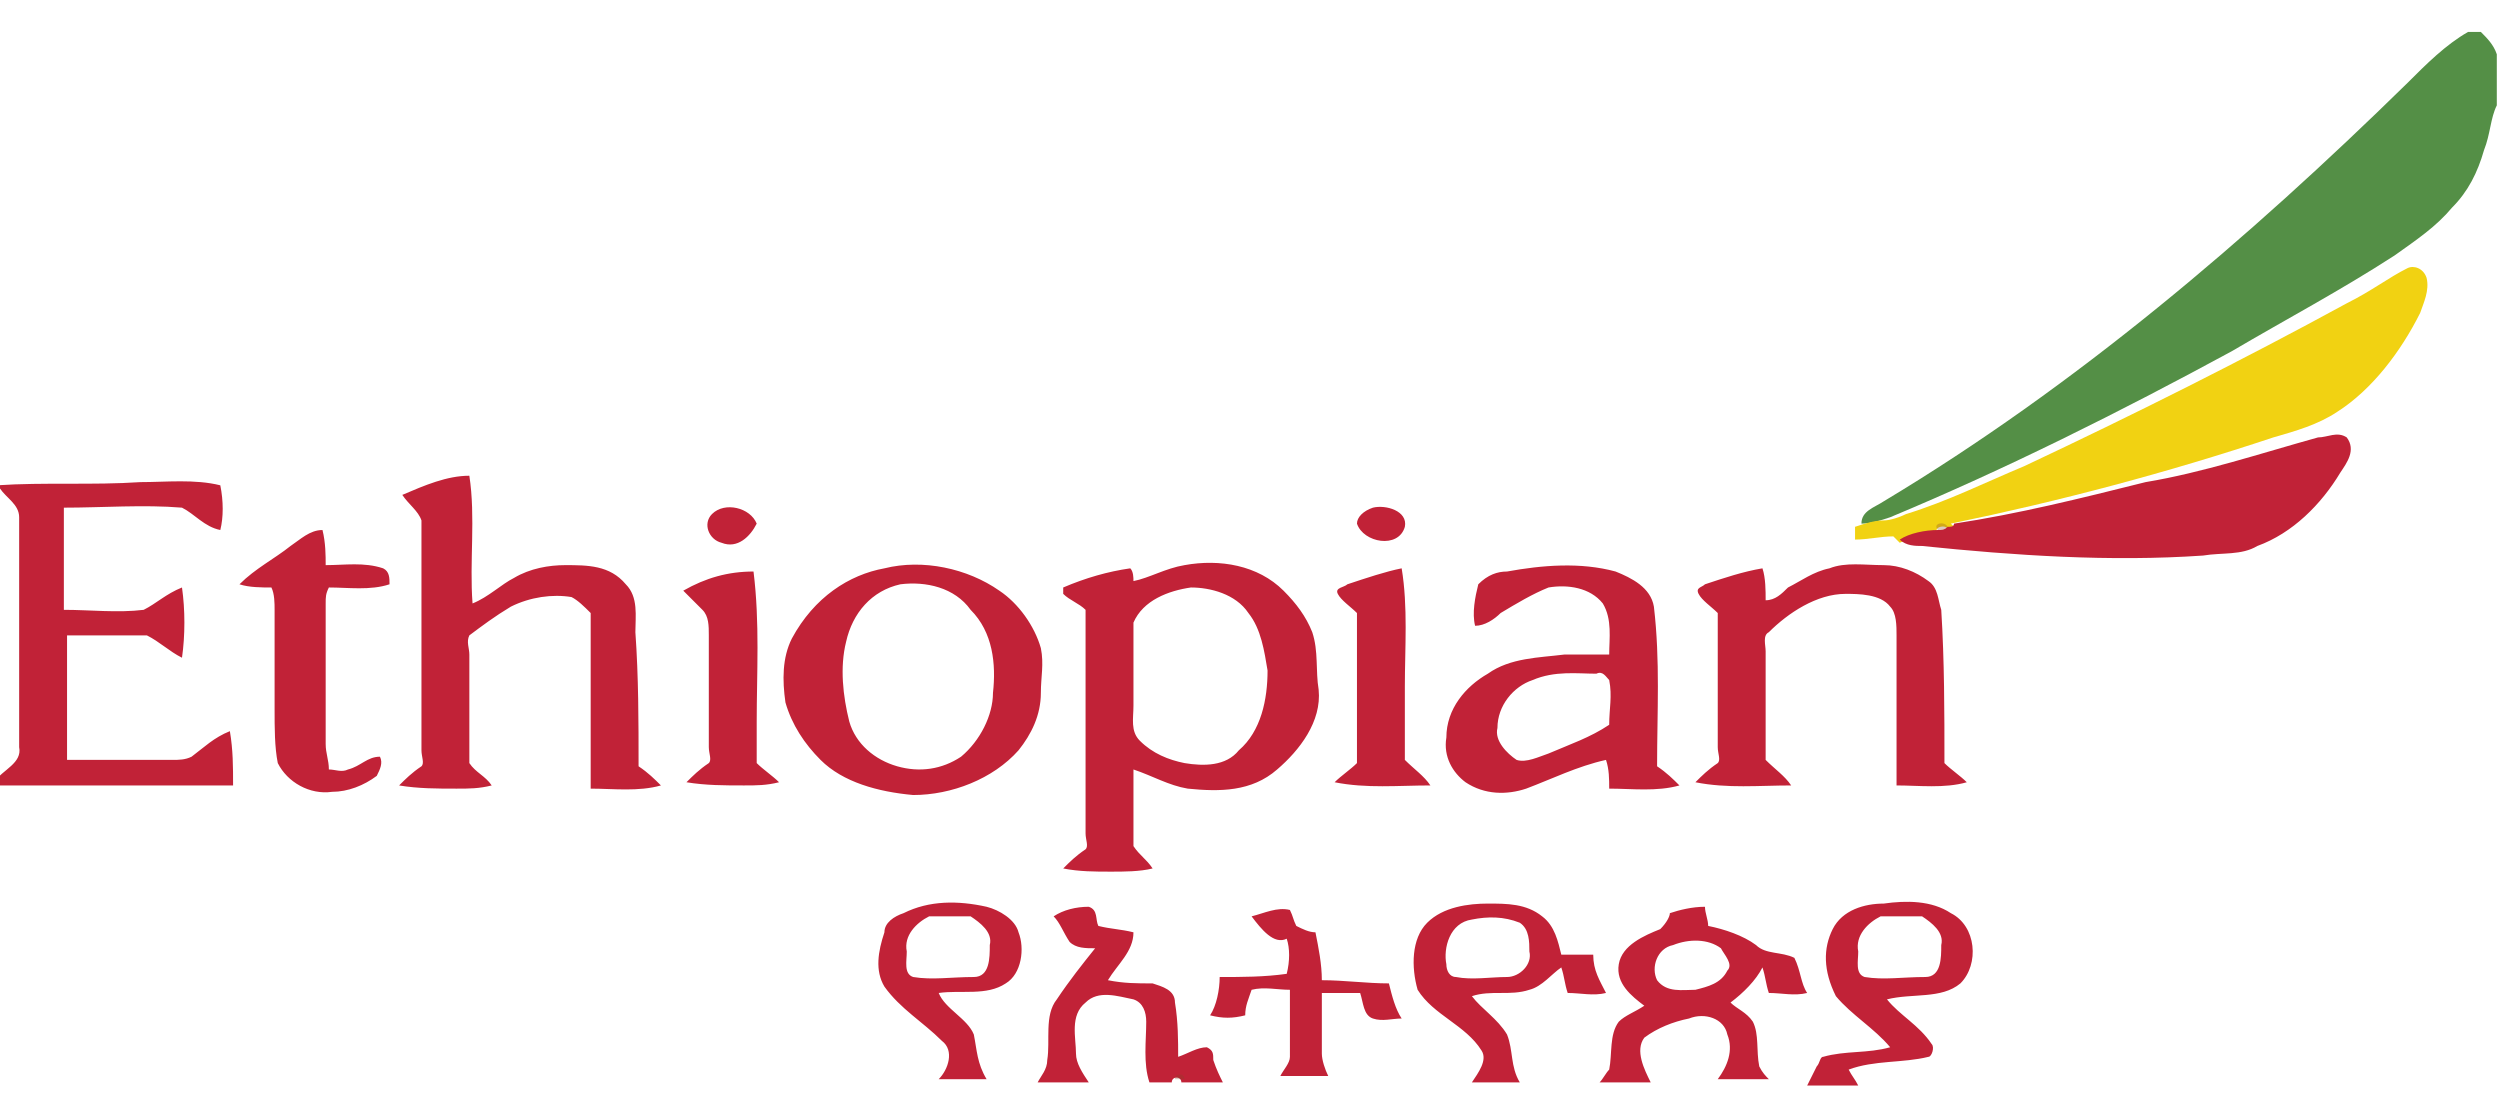 <?xml version="1.0" encoding="utf-8"?>
<!-- Generator: Adobe Illustrator 26.5.0, SVG Export Plug-In . SVG Version: 6.00 Build 0)  -->
<svg version="1.1" id="Calque_1" xmlns="http://www.w3.org/2000/svg" xmlns:xlink="http://www.w3.org/1999/xlink" x="0px" y="0px"
	 viewBox="0 0 78.3 34.8" style="enable-background:new 0 0 78.3 34.8;" xml:space="preserve">
<style type="text/css">
	.st0{display:none;opacity:0.999;fill-rule:evenodd;clip-rule:evenodd;fill:#050505;enable-background:new    ;}
	.st1{display:none;}
	.st2{fill:#548F46;}
	.st3{fill:#F1D212;}
	.st4{fill:#C12237;}
	.st5{opacity:0.29;fill:#854728;enable-background:new    ;}
</style>
<path class="st0" d="M21.4,1C17.1,6,13,12.2,13,16.9c-0.1,1.7,0.6,3.3,1.9,4.4c1.7,1.5,3.9,2.3,6.1,2.2c3.1,0,6.1-1.2,8.5-2.2
	C33.5,19.7,78,0.4,78,0.4c0.4-0.2,0.3-0.5-0.2-0.3c-0.2,0.1-48.5,13.1-48.5,13.1c-0.9,0.3-1.9,0.4-2.8,0.4c-3.7,0-7-2-7-6.4
	C19.7,5,20.3,2.9,21.4,1z"/>
<path class="st1" d="M77,1.1h0.4c0.2,0.2,0.3,0.4,0.4,0.6V3c-0.1,0.4-0.2,0.7-0.3,1.1c-0.2,0.5-0.4,1.1-0.8,1.5
	c-0.5,0.5-1,0.9-1.6,1.2c-1.4,0.9-2.8,1.7-4.2,2.4c-2.9,1.5-5.8,3-8.8,4.3c-0.2,0.1-0.5,0.1-0.7,0.2c0-0.3,0.3-0.4,0.5-0.6
	c5-3,9.4-6.7,13.5-10.7C75.9,2,76.4,1.5,77,1.1z"/>
<path class="st1" d="M75.5,7.2c0.2-0.1,0.4,0,0.5,0.2c0.1,0.3-0.1,0.6-0.2,0.9c-0.5,1-1.2,1.9-2.2,2.5c-0.5,0.3-1.1,0.5-1.6,0.7
	c-2.7,0.9-5.5,1.6-8.3,2.2l0.1,0.1c0,0-0.1,0-0.2,0c0-0.2-0.4-0.1-0.2,0c-0.3,0.1-0.7,0.1-0.9,0.3c0-0.1-0.1-0.1-0.1-0.2
	c-0.3,0-0.6,0-0.9,0.1c0-0.1,0-0.2,0-0.3c0.2-0.1,0.5-0.1,0.7-0.2c0.2,0,0.4-0.1,0.6-0.2c1-0.4,2-0.8,3-1.2c2.8-1.3,5.6-2.7,8.3-4.2
	C74.5,7.7,74.9,7.4,75.5,7.2z"/>
<path class="st1" d="M72.9,11.6c0.2,0,0.6-0.2,0.9,0c0.2,0.4,0,0.7-0.2,1.1c-0.6,1-1.5,1.8-2.6,2.3c-0.5,0.2-1.1,0.2-1.7,0.2
	c-2.9,0.1-5.9,0-8.8-0.2c-0.2,0-0.5,0-0.6-0.2c0.4-0.2,0.7-0.2,1.1-0.4c0.1,0,0.2,0,0.2,0s0.1,0,0.2,0c2.1-0.4,4-0.7,6-1.3
	C69.4,12.6,71.2,12.1,72.9,11.6L72.9,11.6z M12.9,13.3c0.6-0.4,1.3-0.6,2.1-0.6c0.1,1.3,0,2.7,0.1,4c0.5-0.2,0.9-0.6,1.3-0.9
	c0.5-0.2,1.1-0.4,1.6-0.4c0.6,0,1.5,0,1.8,0.6c0.4,0.4,0.4,1,0.4,1.5c0.1,1.3,0,2.8,0.1,4.2c0.2,0.1,0.5,0.4,0.7,0.6
	c-0.7,0.1-1.5,0.1-2.2,0.1c0-1.6,0-3.2,0-4.7c0-0.2,0-0.5,0-0.7c-0.1-0.2-0.4-0.4-0.6-0.5c-0.6,0-1.3,0-1.8,0.4
	c-0.5,0.2-0.9,0.6-1.3,0.9c-0.1,0.1,0,0.4,0,0.6c0,1.1,0,2.3,0,3.4c0.1,0.2,0.5,0.4,0.7,0.7c-0.4,0.1-0.7,0.1-1.1,0.1
	c-0.6,0-1.2,0-1.8-0.1c0.2-0.2,0.5-0.4,0.7-0.6c0.1-0.1,0-0.4,0-0.5c0-2.5,0-4.8,0-7.2C13.4,13.8,13,13.7,12.9,13.3L12.9,13.3z
	 M0,13c1.5-0.1,2.9,0,4.5,0c0.9,0,1.7-0.1,2.5,0.1c0.1,0.5,0.1,1,0,1.5c-0.5-0.1-0.7-0.5-1.2-0.7c-1.2,0-2.5,0-3.7,0
	c0,1.1,0,2.2,0,3.2c0.9,0,1.7,0,2.5,0c0.4-0.2,0.7-0.5,1.1-0.6c0,0.7,0.1,1.5,0,2.2c-0.2-0.4-0.6-0.6-1-0.9c-0.9,0-1.7,0-2.5,0
	c0,1.3,0,2.6,0,3.9c1.1,0,2.2,0,3.3,0c0.2,0,0.5,0,0.6-0.1c0.4-0.2,0.7-0.6,1.2-0.9c0.1,0.6,0.1,1.1,0.1,1.7c-2.5,0-5,0-7.5,0v-0.1
	c0.2-0.4,0.9-0.6,0.9-1.1c0-2.5,0-4.8,0-7.2c0-0.4-0.5-0.6-0.6-0.9C0,13.1,0,13.1,0,13z M22.6,13.9c0.5-0.4,1.1-0.1,1.5,0.4
	C24,14.7,23.5,15,23,14.9C22.4,14.8,22.2,14.2,22.6,13.9z M43.3,13.8c0.5-0.1,1.1,0.1,1.1,0.6c-0.2,0.6-1.3,0.5-1.6-0.1
	C42.8,14.1,43,13.8,43.3,13.8z M9.3,14.9c0.2-0.1,0.6-0.4,1-0.5c0.1,0.4,0.1,0.7,0.1,1.1c0.6,0,1.2-0.1,1.8,0.1
	c0.2,0,0.1,0.2,0.1,0.5c-0.6,0.2-1.2,0.1-1.8,0.1c0,0.1-0.1,0.4-0.1,0.5c0,1.5,0,2.9,0,4.4c0,0.2,0.1,0.5,0.1,0.7c0.2,0,0.5,0,0.6,0
	c0.4-0.1,0.6-0.4,1-0.4c0.1,0.2,0,0.5-0.1,0.6c-0.4,0.2-0.9,0.5-1.3,0.5c-0.6,0.1-1.3-0.2-1.7-1c-0.1-0.5-0.1-1.1-0.1-1.7
	c0-1,0-2.1,0-3.1c0-0.2,0-0.5-0.1-0.7c-0.4,0-0.6,0-1-0.1C8.2,15.7,8.7,15.3,9.3,14.9z M37.4,15.5c1.1-0.2,2.3,0,3.1,0.9
	c0.4,0.4,0.7,0.9,0.9,1.3c0.2,0.6,0.1,1.2,0.1,1.7c0,1-0.6,1.8-1.3,2.5c-0.7,0.6-1.8,0.7-2.8,0.6c-0.6-0.1-1.1-0.4-1.7-0.6
	c0,0.9,0,1.6,0,2.5c0.1,0.2,0.5,0.5,0.6,0.7c-0.4,0.1-0.9,0.1-1.3,0.1c-0.5,0-1,0-1.5-0.1c0.2-0.2,0.5-0.4,0.7-0.6
	c0-0.1,0-0.4,0-0.5c0-2.1,0-4.2,0-6.3c0-0.2,0-0.5,0-0.7c-0.2-0.1-0.5-0.4-0.7-0.5v-0.1c0.6-0.2,1.3-0.5,2.1-0.6
	c0,0.1,0.1,0.2,0.1,0.5C36.3,15.9,36.8,15.7,37.4,15.5 M37.5,16.3c-0.7,0.1-1.5,0.4-1.8,1.1c0,0.9,0,1.7,0,2.6c0,0.4,0,0.9,0.2,1.1
	c0.4,0.4,0.9,0.6,1.3,0.7c0.6,0,1.2,0.1,1.7-0.4c0.7-0.6,0.9-1.6,0.9-2.6c0-0.6-0.1-1.2-0.5-1.8C39,16.4,38.2,16.3,37.5,16.3z
	 M27.9,15.7c1.2-0.2,2.6,0,3.7,0.7c0.6,0.5,1.1,1.1,1.3,1.8c0.1,0.5,0,1,0,1.3c0,0.6-0.4,1.2-0.7,1.7c-0.9,0.9-2.1,1.3-3.3,1.3
	c-1.1,0-2.2-0.4-2.9-1.1c-0.5-0.5-1-1.1-1.1-1.8c0-0.6,0-1.3,0.2-2C25.7,16.6,26.8,15.9,27.9,15.7 M28.4,16.2
	c-0.9,0.2-1.6,1-1.7,1.8c-0.2,0.9-0.1,1.7,0.1,2.5c0.2,0.7,0.7,1.2,1.5,1.5c0.6,0.2,1.3,0.1,2-0.4c0.6-0.5,1-1.2,1-2.1s0-2-0.6-2.7
	C30.1,16.3,29.3,16,28.4,16.2L28.4,16.2z M47.4,15.7c1.1-0.2,2.3-0.4,3.4,0c0.5,0.1,1.1,0.5,1.2,1.1c0.1,1.7,0.1,3.3,0.1,5
	c0.2,0.1,0.5,0.4,0.7,0.6c-0.7,0.1-1.5,0.1-2.2,0.1c0-0.2,0-0.6-0.1-0.9c-0.9,0.2-1.7,0.6-2.6,0.9c-0.6,0.2-1.3,0.2-1.8-0.2
	c-0.4-0.4-0.6-0.9-0.6-1.3c0-0.9,0.6-1.6,1.3-2.1s1.6-0.5,2.5-0.6c0.5,0,1,0,1.5,0c0-0.5,0.1-1.1-0.2-1.6c-0.4-0.5-1.1-0.6-1.7-0.5
	c-0.5,0.1-1,0.5-1.5,0.9c-0.2,0.1-0.5,0.4-0.7,0.4c-0.1-0.5,0-0.9,0-1.3C46.8,15.8,47.2,15.8,47.4,15.7 M48.3,19.2
	c-0.6,0.2-1.1,0.9-1.1,1.5c-0.1,0.5,0.2,0.9,0.6,1c0.4,0,0.6-0.1,1-0.2c0.6-0.2,1.3-0.5,2-0.9c0-0.5,0-0.9,0-1.3
	c-0.1-0.1-0.2-0.2-0.4-0.2C49.6,19,48.9,19,48.3,19.2L48.3,19.2z M57.6,15.7c0.5-0.1,1.1-0.1,1.7-0.1c0.5,0,1,0.2,1.3,0.5
	c0.2,0.2,0.4,0.6,0.4,0.9c0.1,1.6,0.1,3.2,0.1,4.8c0.2,0.1,0.5,0.4,0.7,0.6c-0.7,0.1-1.5,0.1-2.2,0.1c0-1.6,0-3.2,0-4.7
	c0-0.4,0-0.6-0.1-1c-0.4-0.4-1-0.4-1.5-0.4c-1,0-1.7,0.6-2.5,1.2c-0.1,0.1-0.1,0.4-0.1,0.6c0,1.1,0,2.2,0,3.4
	c0.2,0.2,0.6,0.5,0.9,0.9c-1,0-2.1,0.1-3.1-0.1c0.2-0.2,0.5-0.4,0.7-0.6c0-0.1,0-0.4,0-0.5c0-1.3,0-2.8,0-4.2
	c-0.2-0.2-0.5-0.4-0.6-0.6c-0.1-0.1,0.1-0.2,0.2-0.2c0.6-0.2,1.1-0.4,1.7-0.5c0.1,0.4,0.1,0.7,0.1,1.1c0.2,0,0.5-0.2,0.7-0.4
	C56.7,16,57.1,15.8,57.6,15.7L57.6,15.7z M42.4,16.2c0.6-0.2,1.1-0.4,1.7-0.5c0.1,1.2,0.1,2.5,0.1,3.7c0,0.7,0,1.5,0,2.3
	c0.2,0.2,0.6,0.5,0.9,0.9c-1,0-2.1,0.1-3.1-0.1c0.2-0.2,0.5-0.4,0.7-0.6c0-1.6,0-3.2,0-4.7c-0.2-0.2-0.5-0.4-0.6-0.6
	C42.2,16.3,42.3,16.3,42.4,16.2L42.4,16.2z M21.7,16.4c0.6-0.4,1.5-0.6,2.2-0.6C24,17.4,24,19,24,20.6c0,0.4,0,0.9,0,1.2
	c0.2,0.2,0.5,0.4,0.7,0.6c-0.4,0.1-0.7,0.1-1.1,0.1c-0.6,0-1.2,0-1.8-0.1c0.2-0.2,0.5-0.4,0.7-0.6c0.1-0.1,0-0.4,0-0.5
	c0-1.2,0-2.3,0-3.6c0-0.2,0-0.6-0.2-0.9C22.1,16.8,21.8,16.6,21.7,16.4L21.7,16.4z M28.6,26.4c0.9-0.4,1.7-0.4,2.6-0.2
	c0.5,0.1,1,0.4,1.1,0.9s0.1,1.2-0.4,1.6c-0.6,0.4-1.5,0.2-2.2,0.4c0.2,0.5,0.9,0.7,1.1,1.3c0.1,0.5,0.1,1,0.4,1.3h-1.5
	c0.4-0.2,0.5-0.9,0.1-1.2c-0.6-0.6-1.3-1-1.8-1.7c-0.2-0.5-0.2-1.1,0-1.7C27.9,26.8,28.2,26.6,28.6,26.4 M29.4,26.7
	c-0.4,0.2-0.9,0.6-0.7,1.1c0,0.2-0.1,0.6,0.2,0.9c0.6,0.1,1.2,0,1.8,0c0.5,0,0.5-0.6,0.5-1s-0.4-0.7-0.6-0.9
	C30.3,26.6,29.8,26.6,29.4,26.7L29.4,26.7z M33.2,26.6c0.4-0.2,0.7-0.4,1.1-0.4c0.2,0,0.2,0.4,0.2,0.6c0.4,0,0.7,0.1,1.1,0.1
	c0,0.6-0.5,1-0.7,1.5c0.5,0,1,0,1.3,0.1c0.2,0.1,0.6,0.2,0.7,0.6c0.1,0.6,0.1,1.1,0.1,1.7c0.2-0.1,0.6-0.2,0.9-0.4
	c0.1,0.1,0.1,0.2,0.2,0.4c0,0.2,0.2,0.5,0.4,0.7h-1.2c0-0.2-0.2-0.2-0.2,0h-0.7c-0.1-0.6-0.1-1.2-0.1-2c0-0.2-0.1-0.6-0.5-0.7
	c-0.5-0.1-1.1-0.2-1.5,0.1c-0.5,0.4-0.2,1.1-0.4,1.6c0,0.4,0.1,0.6,0.4,0.9h-1.6c0.1-0.2,0.4-0.5,0.4-0.7c0-0.6-0.1-1.3,0.2-2
	c0.4-0.6,0.9-1.1,1.1-1.6c-0.2,0-0.6,0-0.7-0.1C33.6,27.1,33.5,26.8,33.2,26.6L33.2,26.6z M45,26.8c0.5-0.5,1.2-0.6,2-0.6
	c0.6,0,1.2,0,1.7,0.4c0.4,0.2,0.5,0.7,0.6,1.2c0.4,0,0.6,0,1,0c0,0.5,0.1,0.9,0.4,1.2c-0.4,0-0.7,0-1.2,0c0-0.2-0.1-0.5-0.1-0.7
	c-0.4,0.2-0.6,0.6-1,0.7c-0.6,0.2-1.2,0-1.8,0.2c0.4,0.5,0.9,0.7,1.1,1.1c0.1,0.5,0.1,1,0.4,1.5h-1.5c0.1-0.2,0.5-0.7,0.2-1
	c-0.5-0.7-1.5-1.1-2-2C44.5,28.2,44.5,27.3,45,26.8 M46.3,26.7c-0.7,0.1-1,0.9-0.9,1.5c0,0.1,0.1,0.4,0.2,0.4c0.5,0,1.1,0,1.6,0
	c0.4,0,0.7-0.4,0.7-0.9c0-0.4,0-0.7-0.2-1C47.4,26.6,46.8,26.6,46.3,26.7L46.3,26.7z M57.7,27.1c0.2-0.6,1-0.7,1.6-0.9
	c0.7,0,1.5-0.1,2.2,0.2c0.7,0.4,0.9,1.6,0.2,2.2c-0.6,0.5-1.6,0.2-2.3,0.5c0.4,0.5,1,0.9,1.3,1.3c0.1,0.1,0,0.4-0.1,0.4
	C59.8,31,59,31,58.1,31.2c0.1,0.1,0.2,0.4,0.4,0.5h-1.6c0.1-0.2,0.2-0.4,0.4-0.6c0-0.1,0.1-0.2,0.2-0.2c0.6-0.1,1.3-0.1,2.1-0.2
	c-0.5-0.6-1.2-1-1.7-1.6C57.4,28.3,57.5,27.6,57.7,27.1 M59.2,26.7c-0.4,0.2-0.9,0.6-0.7,1.1c0,0.2-0.1,0.6,0.2,0.9
	c0.6,0.1,1.2,0,1.8,0c0.5,0,0.5-0.6,0.5-1s-0.4-0.7-0.6-0.9C60.1,26.6,59.6,26.6,59.2,26.7L59.2,26.7z M39.5,26.6
	c0.4-0.1,0.9-0.2,1.2-0.2c0.1,0.1,0.1,0.4,0.2,0.5c0.2,0.1,0.4,0.1,0.6,0.2c0.1,0.5,0.1,1,0.1,1.5c0.7,0,1.3,0.1,2.1,0.1
	c0,0.4,0.1,0.7,0.4,1.1c-0.4,0-0.6,0.1-1,0s-0.4-0.5-0.4-0.7c-0.4,0-0.7,0-1.1,0c0,0.6,0,1.3,0,2c0,0.2,0.1,0.5,0.2,0.7h-1.5
	c0.1-0.1,0.4-0.4,0.2-0.6c0-0.7,0-1.3,0-2.1c-0.4,0-0.7,0-1.2,0c-0.1,0.2-0.1,0.5-0.2,0.7c-0.4,0.1-0.7,0.1-1.1,0
	c0.2-0.4,0.4-0.7,0.4-1.2c0.7,0,1.5,0,2.1-0.1c0-0.4,0-0.7,0-1.1C40.1,27.4,39.8,26.9,39.5,26.6L39.5,26.6z M52.6,26.4
	c0.4-0.1,0.7-0.2,1.1-0.2c0,0.2,0,0.4,0.1,0.6c0.5,0.1,1.1,0.2,1.5,0.6s0.9,0.2,1.2,0.4c0.1,0.4,0.2,0.7,0.4,1.1c-0.4,0-0.7,0-1.1,0
	c0-0.2-0.1-0.5-0.1-0.9c-0.2,0.5-0.6,0.9-1,1.1c0.2,0.1,0.5,0.4,0.6,0.6c0.2,0.5,0.1,1,0.2,1.5c0.1,0.1,0.2,0.2,0.2,0.4h-1.6
	c0.2-0.4,0.5-1,0.2-1.5c-0.1-0.5-0.7-0.6-1.2-0.5s-1,0.2-1.5,0.6c-0.4,0.4,0,1,0.2,1.3h-1.6c0.1-0.1,0.2-0.2,0.2-0.4
	c0.1-0.5,0-1.1,0.4-1.5c0.2-0.2,0.5-0.4,0.7-0.5C51.4,29,50.9,28.5,51,28c0.1-0.6,0.7-1,1.3-1.1C52.6,26.8,52.6,26.6,52.6,26.4
	 M52.7,27.4c-0.5,0.1-0.7,0.7-0.5,1.1s0.9,0.4,1.2,0.2c0.4-0.1,0.9-0.2,1-0.6c0.2-0.2,0-0.5-0.2-0.7C53.8,27.3,53.2,27.3,52.7,27.4
	L52.7,27.4z"/>
<path class="st2" d="M77.3,1h0.4c0.2,0.2,0.4,0.4,0.5,0.7v1.6c-0.2,0.4-0.2,0.9-0.4,1.4c-0.2,0.7-0.5,1.3-1,1.8
	C76.3,7.1,75.7,7.5,75,8c-1.7,1.1-3.4,2-5.1,3c-3.5,1.9-7.1,3.7-10.7,5.2c-0.3,0.1-0.6,0.2-0.9,0.2c0-0.4,0.4-0.5,0.7-0.7
	C65,12.1,70.4,7.5,75.4,2.6C76,2,76.6,1.4,77.3,1z"/>
<path class="st3" d="M75.4,8.4c0.2-0.1,0.5,0,0.6,0.3c0.1,0.4-0.1,0.8-0.2,1.1c-0.6,1.2-1.5,2.4-2.6,3.1c-0.6,0.4-1.3,0.6-2,0.8
	c-3.3,1.1-6.7,2-10.1,2.7c0,0,0.1,0.1,0.1,0.1c-0.1,0-0.2,0-0.2,0.1c0-0.2-0.5-0.1-0.3,0.1c-0.4,0.1-0.8,0.1-1.2,0.3
	c-0.1-0.1-0.1-0.1-0.2-0.2c-0.4,0-0.8,0.1-1.2,0.1c0-0.1,0-0.3,0-0.4c0.3-0.1,0.6-0.2,0.9-0.2c0.2,0,0.5-0.1,0.7-0.2
	c1.3-0.4,2.5-1,3.7-1.5c3.4-1.6,6.8-3.3,10.1-5.1C74.3,9.1,74.8,8.7,75.4,8.4z"/>
<path class="st4" d="M72.6,13.7c0.3,0,0.6-0.2,0.9,0c0.3,0.4,0,0.8-0.2,1.1c-0.6,1-1.5,1.9-2.6,2.3c-0.5,0.3-1.1,0.2-1.7,0.3
	c-2.9,0.2-5.9,0-8.8-0.3c-0.2,0-0.5,0-0.7-0.2c0.3-0.2,0.8-0.3,1.2-0.3c0.1,0,0.2,0,0.3-0.1c0.1,0,0.2,0,0.2-0.1c2-0.3,4-0.8,6-1.3
	C69,14.8,70.8,14.2,72.6,13.7L72.6,13.7z M12.6,15.5c0.7-0.3,1.4-0.6,2.1-0.6c0.2,1.3,0,2.7,0.1,4c0.5-0.2,0.9-0.6,1.3-0.8
	c0.5-0.3,1.1-0.4,1.6-0.4c0.7,0,1.4,0,1.9,0.6c0.4,0.4,0.3,1,0.3,1.5c0.1,1.4,0.1,2.8,0.1,4.2c0.3,0.2,0.5,0.4,0.7,0.6
	c-0.7,0.2-1.5,0.1-2.2,0.1c0-1.6,0-3.1,0-4.7c0-0.3,0-0.5,0-0.8c-0.2-0.2-0.4-0.4-0.6-0.5c-0.6-0.1-1.3,0-1.9,0.3
	c-0.5,0.3-0.9,0.6-1.3,0.9c-0.1,0.2,0,0.4,0,0.6c0,1.1,0,2.3,0,3.4c0.2,0.3,0.5,0.4,0.7,0.7c-0.4,0.1-0.7,0.1-1.1,0.1
	c-0.6,0-1.2,0-1.8-0.1c0.2-0.2,0.4-0.4,0.7-0.6c0.1-0.1,0-0.3,0-0.5c0-2.4,0-4.8,0-7.2C13.1,16,12.8,15.8,12.6,15.5L12.6,15.5z
	 M-0.1,15.2c1.5-0.1,3,0,4.5-0.1c0.8,0,1.7-0.1,2.5,0.1c0.1,0.5,0.1,1,0,1.4c-0.5-0.1-0.8-0.5-1.2-0.7c-1.2-0.1-2.5,0-3.7,0
	c0,1.1,0,2.1,0,3.2c0.8,0,1.7,0.1,2.5,0c0.4-0.2,0.7-0.5,1.2-0.7c0.1,0.7,0.1,1.5,0,2.2c-0.4-0.2-0.7-0.5-1.1-0.7
	c-0.8,0-1.7,0-2.5,0c0,1.3,0,2.6,0,3.9c1.1,0,2.2,0,3.3,0c0.2,0,0.4,0,0.6-0.1c0.4-0.3,0.7-0.6,1.2-0.8c0.1,0.6,0.1,1.1,0.1,1.7
	c-2.5,0-5,0-7.5,0v-0.1c0.3-0.4,0.9-0.6,0.8-1.1c0-2.4,0-4.8,0-7.2c0-0.4-0.4-0.6-0.6-0.9C-0.2,15.3-0.1,15.2-0.1,15.2z M22.3,16.1
	c0.4-0.4,1.2-0.2,1.4,0.3c-0.2,0.4-0.6,0.8-1.1,0.6C22.2,16.9,22,16.4,22.3,16.1z M43,15.9c0.4-0.1,1.1,0.1,1,0.6
	c-0.2,0.7-1.3,0.5-1.5-0.1C42.5,16.2,42.7,16,43,15.9z M9.1,17.1c0.3-0.2,0.6-0.5,1-0.5c0.1,0.4,0.1,0.8,0.1,1.1
	c0.6,0,1.2-0.1,1.8,0.1c0.2,0.1,0.2,0.3,0.2,0.5c-0.6,0.2-1.3,0.1-1.9,0.1c-0.1,0.2-0.1,0.3-0.1,0.5c0,1.5,0,2.9,0,4.4
	c0,0.3,0.1,0.5,0.1,0.8c0.2,0,0.4,0.1,0.6,0c0.4-0.1,0.6-0.4,1-0.4c0.1,0.2,0,0.4-0.1,0.6c-0.4,0.3-0.9,0.5-1.4,0.5
	c-0.7,0.1-1.4-0.3-1.7-0.9c-0.1-0.5-0.1-1.1-0.1-1.7c0-1,0-2.1,0-3.1c0-0.2,0-0.5-0.1-0.7c-0.3,0-0.7,0-1-0.1
	C8,17.8,8.6,17.5,9.1,17.1z M37.1,17.7c1.1-0.2,2.3,0,3.1,0.8c0.4,0.4,0.7,0.8,0.9,1.3c0.2,0.6,0.1,1.2,0.2,1.8
	c0.1,1-0.6,1.9-1.3,2.5c-0.8,0.7-1.8,0.7-2.8,0.6c-0.6-0.1-1.1-0.4-1.7-0.6c0,0.8,0,1.6,0,2.4c0.2,0.3,0.4,0.4,0.6,0.7
	c-0.4,0.1-0.9,0.1-1.3,0.1c-0.5,0-1,0-1.5-0.1c0.2-0.2,0.4-0.4,0.7-0.6c0.1-0.1,0-0.3,0-0.5c0-2.1,0-4.1,0-6.2c0-0.3,0-0.5,0-0.8
	c-0.2-0.2-0.5-0.3-0.7-0.5c0,0,0-0.1,0-0.2c0.7-0.3,1.4-0.5,2.1-0.6c0.1,0.1,0.1,0.3,0.1,0.4C36,18.1,36.5,17.8,37.1,17.7
	 M37.3,18.4c-0.7,0.1-1.5,0.4-1.8,1.1c0,0.9,0,1.7,0,2.6c0,0.4-0.1,0.8,0.2,1.1c0.4,0.4,0.9,0.6,1.4,0.7c0.6,0.1,1.3,0.1,1.7-0.4
	c0.7-0.6,0.9-1.6,0.9-2.5c-0.1-0.6-0.2-1.3-0.6-1.8C38.7,18.6,37.9,18.4,37.3,18.4z M27.7,17.8c1.2-0.3,2.6,0,3.6,0.7
	c0.6,0.4,1.1,1.1,1.3,1.8c0.1,0.5,0,0.9,0,1.4c0,0.7-0.3,1.3-0.7,1.8c-0.8,0.9-2.1,1.4-3.3,1.4c-1.1-0.1-2.2-0.4-2.9-1.1
	c-0.5-0.5-0.9-1.1-1.1-1.8c-0.1-0.7-0.1-1.4,0.2-2C25.5,18.7,26.6,18,27.7,17.8 M28.2,18.3c-0.9,0.2-1.5,0.9-1.7,1.8
	c-0.2,0.8-0.1,1.7,0.1,2.5c0.2,0.7,0.8,1.2,1.5,1.4c0.7,0.2,1.4,0.1,2-0.3c0.6-0.5,1-1.3,1-2c0.1-0.9,0-1.9-0.7-2.6
	C29.9,18.4,29,18.2,28.2,18.3L28.2,18.3z M47.2,17.9c1.1-0.2,2.3-0.3,3.4,0c0.5,0.2,1.1,0.5,1.2,1.1c0.2,1.7,0.1,3.3,0.1,5
	c0.3,0.2,0.5,0.4,0.7,0.6c-0.7,0.2-1.5,0.1-2.2,0.1c0-0.3,0-0.6-0.1-0.9c-0.9,0.2-1.7,0.6-2.5,0.9c-0.6,0.2-1.3,0.2-1.9-0.2
	c-0.4-0.3-0.7-0.8-0.6-1.4c0-0.9,0.6-1.6,1.3-2c0.7-0.5,1.6-0.5,2.4-0.6c0.5,0,0.9,0,1.4,0c0-0.5,0.1-1.1-0.2-1.6
	c-0.4-0.5-1.1-0.6-1.7-0.5c-0.5,0.2-1,0.5-1.5,0.8c-0.2,0.2-0.5,0.4-0.8,0.4c-0.1-0.4,0-0.9,0.1-1.3C46.6,18,46.9,17.9,47.2,17.9
	 M48,21.3c-0.6,0.2-1.1,0.8-1.1,1.5c-0.1,0.4,0.3,0.8,0.6,1c0.3,0.1,0.7-0.1,1-0.2c0.7-0.3,1.3-0.5,1.9-0.9c0-0.5,0.1-0.9,0-1.4
	c-0.1-0.1-0.2-0.3-0.4-0.2C49.4,21.1,48.7,21,48,21.3L48,21.3z M57.3,17.8c0.5-0.2,1.1-0.1,1.7-0.1c0.5,0,1,0.2,1.4,0.5
	c0.3,0.2,0.3,0.6,0.4,0.9c0.1,1.6,0.1,3.2,0.1,4.8c0.2,0.2,0.5,0.4,0.7,0.6c-0.7,0.2-1.5,0.1-2.2,0.1c0-1.6,0-3.1,0-4.7
	c0-0.3,0-0.7-0.2-0.9c-0.3-0.4-1-0.4-1.4-0.4c-0.9,0-1.8,0.6-2.4,1.2c-0.2,0.1-0.1,0.4-0.1,0.6c0,1.1,0,2.3,0,3.4
	c0.3,0.3,0.6,0.5,0.8,0.8c-1,0-2,0.1-3-0.1c0.2-0.2,0.4-0.4,0.7-0.6c0.1-0.1,0-0.3,0-0.5c0-1.4,0-2.8,0-4.2
	c-0.2-0.2-0.5-0.4-0.6-0.6c-0.1-0.2,0.1-0.2,0.2-0.3c0.6-0.2,1.2-0.4,1.8-0.5c0.1,0.3,0.1,0.7,0.1,1c0.3,0,0.5-0.2,0.7-0.4
	C56.4,18.2,56.8,17.9,57.3,17.8L57.3,17.8z M42.2,18.3c0.6-0.2,1.2-0.4,1.7-0.5c0.2,1.2,0.1,2.5,0.1,3.7c0,0.8,0,1.5,0,2.3
	c0.3,0.3,0.6,0.5,0.8,0.8c-1,0-2,0.1-3-0.1c0.2-0.2,0.5-0.4,0.7-0.6c0-1.6,0-3.1,0-4.7c-0.2-0.2-0.5-0.4-0.6-0.6
	C41.8,18.4,42.1,18.4,42.2,18.3L42.2,18.3z M21.4,18.5c0.7-0.4,1.4-0.6,2.2-0.6c0.2,1.6,0.1,3.2,0.1,4.7c0,0.4,0,0.9,0,1.3
	c0.2,0.2,0.5,0.4,0.7,0.6c-0.4,0.1-0.7,0.1-1.1,0.1c-0.6,0-1.2,0-1.8-0.1c0.2-0.2,0.4-0.4,0.7-0.6c0.1-0.1,0-0.3,0-0.5
	c0-1.2,0-2.3,0-3.5c0-0.3,0-0.6-0.2-0.8C21.8,18.9,21.6,18.7,21.4,18.5L21.4,18.5z M28.3,28.6c0.8-0.4,1.7-0.4,2.6-0.2
	c0.4,0.1,0.9,0.4,1,0.8c0.2,0.5,0.1,1.3-0.4,1.6c-0.6,0.4-1.4,0.2-2.1,0.3c0.2,0.5,0.9,0.8,1.1,1.3c0.1,0.5,0.1,0.9,0.4,1.4h-1.5
	c0.3-0.3,0.5-0.9,0.1-1.2c-0.6-0.6-1.3-1-1.8-1.7c-0.3-0.5-0.2-1.1,0-1.7C27.7,28.9,28,28.7,28.3,28.6 M29.1,28.7
	c-0.4,0.2-0.8,0.6-0.7,1.1c0,0.3-0.1,0.7,0.2,0.8c0.6,0.1,1.2,0,1.9,0c0.5,0,0.5-0.6,0.5-1c0.1-0.4-0.3-0.7-0.6-0.9
	C30,28.7,29.5,28.7,29.1,28.7L29.1,28.7z M33,28.7c0.3-0.2,0.7-0.3,1.1-0.3c0.3,0.1,0.2,0.4,0.3,0.6c0.4,0.1,0.7,0.1,1.1,0.2
	c0,0.6-0.5,1-0.8,1.5c0.5,0.1,0.9,0.1,1.4,0.1c0.3,0.1,0.7,0.2,0.7,0.6c0.1,0.6,0.1,1.2,0.1,1.7c0.3-0.1,0.6-0.3,0.9-0.3
	c0.2,0.1,0.2,0.2,0.2,0.4c0.1,0.3,0.2,0.5,0.3,0.7h-1.3c0-0.2-0.3-0.2-0.3,0h-0.7c-0.2-0.6-0.1-1.3-0.1-1.9c0-0.3-0.1-0.6-0.4-0.7
	c-0.5-0.1-1.1-0.3-1.5,0.1c-0.5,0.4-0.3,1.1-0.3,1.6c0,0.3,0.2,0.6,0.4,0.9h-1.6c0.1-0.2,0.3-0.4,0.3-0.7c0.1-0.6-0.1-1.4,0.3-1.9
	c0.4-0.6,0.8-1.1,1.2-1.6c-0.3,0-0.6,0-0.8-0.2C33.3,29.2,33.2,28.9,33,28.7L33,28.7z M44.7,28.9c0.5-0.5,1.3-0.6,1.9-0.6
	c0.6,0,1.2,0,1.7,0.4c0.4,0.3,0.5,0.8,0.6,1.2c0.3,0,0.6,0,1,0c0,0.5,0.2,0.8,0.4,1.2c-0.4,0.1-0.8,0-1.2,0
	c-0.1-0.3-0.1-0.5-0.2-0.8c-0.3,0.2-0.6,0.6-1,0.7c-0.6,0.2-1.2,0-1.8,0.2c0.3,0.4,0.8,0.7,1.1,1.2c0.2,0.5,0.1,1,0.4,1.5h-1.5
	c0.2-0.3,0.5-0.7,0.3-1c-0.5-0.8-1.5-1.1-2-1.9C44.2,30.3,44.2,29.4,44.7,28.9 M46.1,28.8c-0.7,0.1-0.9,0.9-0.8,1.4
	c0,0.2,0.1,0.4,0.3,0.4c0.5,0.1,1.1,0,1.6,0c0.4,0,0.8-0.4,0.7-0.8c0-0.3,0-0.7-0.3-0.9C47.1,28.7,46.6,28.7,46.1,28.8L46.1,28.8z
	 M57.4,29.1c0.3-0.6,1-0.8,1.6-0.8c0.7-0.1,1.5-0.1,2.1,0.3c0.8,0.4,0.9,1.6,0.3,2.2c-0.6,0.5-1.5,0.3-2.3,0.5
	c0.4,0.5,1,0.8,1.4,1.4c0.1,0.1,0,0.4-0.1,0.4c-0.8,0.2-1.7,0.1-2.5,0.4c0.1,0.2,0.2,0.3,0.3,0.5h-1.6c0.1-0.2,0.2-0.4,0.3-0.6
	c0.1-0.1,0.1-0.3,0.2-0.3c0.7-0.2,1.4-0.1,2.1-0.3c-0.5-0.6-1.2-1-1.7-1.6C57.1,30.4,57.1,29.7,57.4,29.1 M58.9,28.7
	c-0.4,0.2-0.8,0.6-0.7,1.1c0,0.3-0.1,0.7,0.2,0.8c0.6,0.1,1.2,0,1.9,0c0.5,0,0.5-0.6,0.5-1c0.1-0.4-0.3-0.7-0.6-0.9
	C59.7,28.7,59.3,28.7,58.9,28.7L58.9,28.7z M39.2,28.7c0.4-0.1,0.8-0.3,1.2-0.2c0.1,0.2,0.1,0.3,0.2,0.5c0.2,0.1,0.4,0.2,0.6,0.2
	c0.1,0.5,0.2,1,0.2,1.5c0.7,0,1.4,0.1,2.1,0.1c0.1,0.4,0.2,0.8,0.4,1.1c-0.3,0-0.6,0.1-0.9,0c-0.3-0.1-0.3-0.5-0.4-0.8
	c-0.4,0-0.8,0-1.2,0c0,0.6,0,1.3,0,1.9c0,0.2,0.1,0.5,0.2,0.7h-1.5c0.1-0.2,0.3-0.4,0.3-0.6c0-0.7,0-1.4,0-2.1c-0.4,0-0.8-0.1-1.2,0
	c-0.1,0.3-0.2,0.5-0.2,0.8c-0.4,0.1-0.7,0.1-1.1,0c0.2-0.3,0.3-0.8,0.3-1.2c0.7,0,1.4,0,2.1-0.1c0.1-0.4,0.1-0.8,0-1.1
	C39.9,29.6,39.5,29.1,39.2,28.7L39.2,28.7z M52.3,28.6c0.3-0.1,0.7-0.2,1.1-0.2c0,0.2,0.1,0.4,0.1,0.6c0.5,0.1,1.1,0.3,1.5,0.6
	c0.3,0.3,0.8,0.2,1.2,0.4c0.2,0.4,0.2,0.8,0.4,1.1c-0.4,0.1-0.8,0-1.2,0c-0.1-0.3-0.1-0.5-0.2-0.8c-0.2,0.4-0.6,0.8-1,1.1
	c0.2,0.2,0.5,0.3,0.7,0.6c0.2,0.4,0.1,0.9,0.2,1.4c0.1,0.2,0.2,0.3,0.3,0.4h-1.6c0.3-0.4,0.5-0.9,0.3-1.4c-0.1-0.5-0.7-0.7-1.2-0.5
	c-0.5,0.1-1,0.3-1.4,0.6c-0.3,0.4,0,1,0.2,1.4h-1.6c0.1-0.1,0.2-0.3,0.3-0.4c0.1-0.5,0-1.1,0.3-1.5c0.2-0.2,0.5-0.3,0.8-0.5
	c-0.4-0.3-0.9-0.7-0.8-1.3c0.1-0.6,0.8-0.9,1.3-1.1C52.2,28.9,52.3,28.7,52.3,28.6 M52.4,29.6c-0.5,0.1-0.7,0.7-0.5,1.1
	c0.3,0.4,0.8,0.3,1.2,0.3c0.4-0.1,0.8-0.2,1-0.6c0.2-0.2-0.1-0.5-0.2-0.7C53.5,29.4,52.9,29.4,52.4,29.6L52.4,29.6z"/>
<path class="st5" d="M60.7,16.6c-0.2-0.2,0.2-0.3,0.3-0.1C60.9,16.6,60.8,16.6,60.7,16.6z M36.8,33.8c0-0.2,0.3-0.2,0.3,0H36.8z"/>
</svg>
